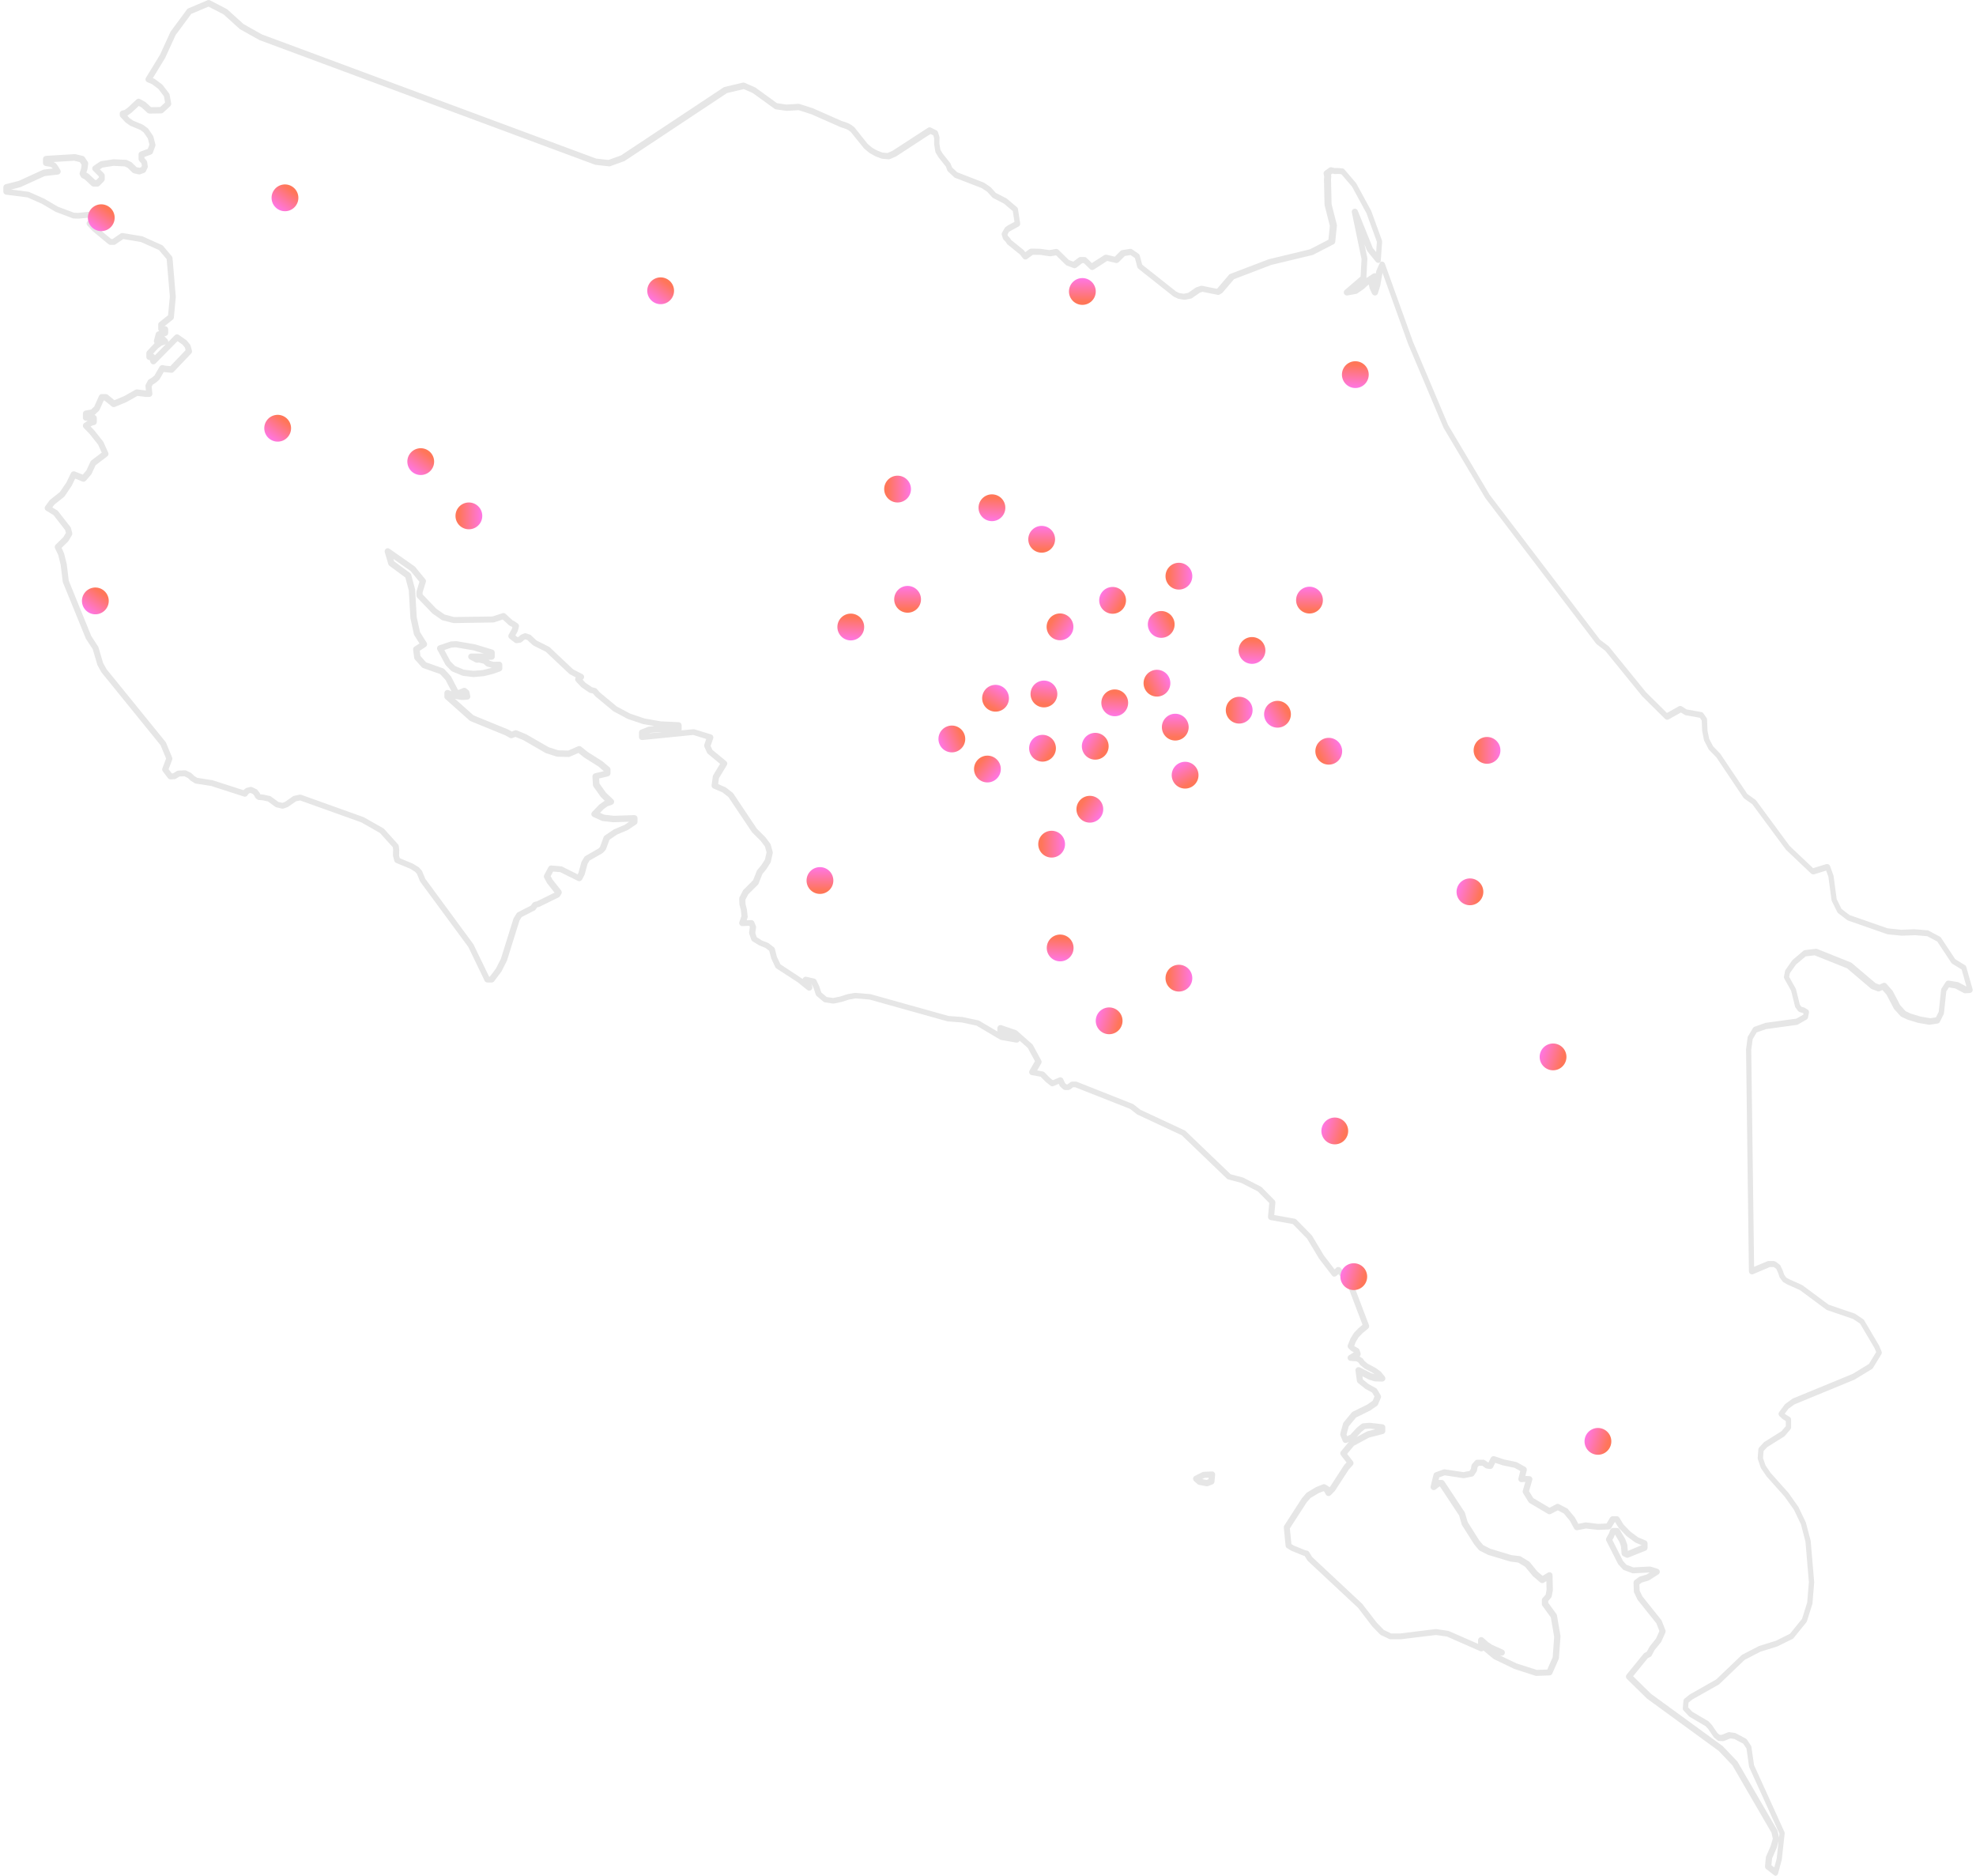 <svg width="295" height="280" viewBox="0 0 295 280" fill="none" xmlns="http://www.w3.org/2000/svg">
<path opacity="0.1" d="M265.144 279.992C265.042 279.992 264.94 279.955 264.857 279.89L263.674 278.966C263.554 278.864 263.48 278.716 263.499 278.559L263.628 277.22C263.628 277.173 263.647 277.127 263.665 277.081L264.321 275.603L264.663 274.439L264.469 273.552L258.629 263.49L256.577 261.328L245.876 253.53L242.873 250.582C242.706 250.416 242.688 250.148 242.836 249.963L245.377 246.84C245.414 246.794 245.46 246.757 245.516 246.72L245.858 246.536L246.283 245.759L247.234 244.568L247.734 243.45L247.281 242.295L244.49 238.802C244.49 238.802 244.453 238.747 244.434 238.71L243.963 237.712C243.935 237.656 243.917 237.592 243.917 237.527L243.871 236.234C243.871 236.077 243.935 235.938 244.056 235.846L244.675 235.393C244.675 235.393 244.767 235.337 244.813 235.319L245.83 235.014L246.301 234.709L243.862 234.838C243.797 234.838 243.732 234.838 243.677 234.811L242.438 234.349C242.365 234.321 242.3 234.275 242.254 234.219L241.607 233.499C241.607 233.499 241.561 233.434 241.542 233.397L239.814 229.988C239.74 229.84 239.749 229.674 239.832 229.535L240.221 228.833L240.378 228.38C240.442 228.195 240.618 228.066 240.812 228.066H241.403C241.57 228.066 241.718 228.149 241.801 228.297L242.633 229.72L242.919 230.487C242.919 230.487 242.947 230.57 242.947 230.607L243.021 231.494L245.081 230.635L244.176 230.256C244.176 230.256 244.111 230.219 244.083 230.2L242.827 229.267L241.699 228.094C241.699 228.094 241.653 228.047 241.634 228.02L241.135 227.207H241.062L240.544 228.066C240.461 228.195 240.322 228.278 240.165 228.288L238.585 228.352L236.783 228.149L235.508 228.399C235.314 228.445 235.11 228.343 235.009 228.168L234.371 226.994L233.465 225.904L232.56 225.433L231.543 225.969C231.405 226.043 231.229 226.043 231.09 225.959L228.346 224.333C228.281 224.296 228.226 224.241 228.189 224.176L227.385 222.864C227.32 222.753 227.302 222.615 227.339 222.495L227.718 221.192H227.69L227.172 221.229C227.034 221.247 226.877 221.183 226.784 221.062C226.692 220.952 226.655 220.795 226.692 220.656L226.96 219.566L226.1 219.085L224.345 218.716L223.226 218.346L222.894 219.011C222.801 219.196 222.607 219.298 222.404 219.261L221.942 219.187C221.868 219.178 221.803 219.15 221.748 219.104L221.295 218.78H220.778L220.583 219.002L220.5 219.492C220.491 219.556 220.463 219.621 220.426 219.667L220.066 220.203C220.001 220.305 219.89 220.379 219.77 220.397L218.597 220.628C218.55 220.637 218.495 220.637 218.44 220.628L215.686 220.212L214.863 220.517L214.771 220.905H215.233C215.39 220.905 215.529 220.979 215.621 221.109L218.661 225.71C218.661 225.71 218.708 225.793 218.717 225.839L219.105 227.17L220.842 229.923L221.434 230.625L222.496 231.17L225.657 232.122L226.886 232.27C226.951 232.27 227.006 232.298 227.061 232.335L228.253 233.055C228.253 233.055 228.337 233.12 228.374 233.157L229.51 234.552L230.296 235.217L231.081 234.737C231.22 234.654 231.395 234.644 231.543 234.728C231.691 234.811 231.784 234.959 231.784 235.125L231.83 237.287C231.83 237.287 231.83 237.352 231.83 237.389L231.654 238.276C231.636 238.359 231.599 238.433 231.543 238.497L231.137 238.959V239.236L232.357 240.909C232.393 240.964 232.43 241.029 232.44 241.103L232.966 244.17C232.966 244.17 232.966 244.244 232.966 244.281L232.735 247.469C232.735 247.524 232.717 247.57 232.698 247.626L231.747 249.797C231.673 249.963 231.516 250.065 231.34 250.074L229.39 250.148C229.335 250.148 229.279 250.148 229.233 250.13L226.063 249.104L223.014 247.635C223.014 247.635 222.949 247.598 222.921 247.57L221.508 246.388C221.508 246.388 221.489 246.369 221.48 246.36C221.461 246.379 221.434 246.406 221.406 246.415C221.277 246.499 221.11 246.517 220.972 246.452L216.037 244.281L214.383 244.041L209.134 244.678H207.609C207.535 244.678 207.471 244.678 207.406 244.641L206.158 244.05C206.112 244.022 206.066 243.995 206.029 243.958L204.874 242.766L202.73 239.966L195.245 232.981C195.245 232.981 195.189 232.917 195.161 232.88L194.773 232.242L194.579 232.196L192.75 231.448L192.14 231.069C192.02 230.995 191.946 230.866 191.927 230.727L191.659 228.001C191.65 227.9 191.678 227.789 191.733 227.706L194.367 223.622L195.023 222.864C195.023 222.864 195.097 222.799 195.134 222.772L196.492 221.959L197.49 221.561C197.62 221.515 197.767 221.524 197.897 221.598L198.322 221.848C198.387 221.885 198.433 221.931 198.479 221.996L198.599 221.866L200.678 218.669L201.03 218.291L200.189 217.21C200.059 217.034 200.059 216.794 200.198 216.628L201.381 215.205L201.085 215.343C200.974 215.399 200.835 215.399 200.715 215.353C200.595 215.306 200.503 215.214 200.457 215.094L200.115 214.253C200.078 214.161 200.068 214.059 200.096 213.957L200.512 212.47C200.531 212.405 200.558 212.35 200.604 212.294L201.815 210.825C201.861 210.779 201.907 210.733 201.972 210.705L204.116 209.652L204.929 209.079L205.197 208.432L204.846 207.85L203.83 207.296L202.739 206.418C202.647 206.344 202.591 206.242 202.573 206.122L202.36 204.589C202.333 204.413 202.406 204.247 202.554 204.145C202.693 204.043 202.878 204.034 203.035 204.108L204.707 204.967L205.206 205.115L204.92 204.903L203.728 204.274C203.728 204.274 203.672 204.247 203.654 204.219L203.127 203.785C203.127 203.785 203.072 203.729 203.053 203.702L202.804 203.369L202.517 203.193L201.612 203.129C201.408 203.11 201.242 202.972 201.196 202.778C201.15 202.584 201.233 202.38 201.408 202.279L202.111 201.854L201.723 201.623C201.723 201.623 201.658 201.577 201.63 201.549L201.325 201.253C201.196 201.124 201.15 200.921 201.224 200.754L201.612 199.793L202.092 199.008C202.092 199.008 202.129 198.953 202.148 198.934L202.758 198.297L203.414 197.742L201.233 191.995L200.863 191.339L199.8 190.166L199.551 190.415C199.459 190.508 199.338 190.554 199.191 190.554C199.061 190.554 198.932 190.48 198.858 190.378L196.908 187.838L195.134 184.881L192.999 182.7L189.682 182.109C189.451 182.063 189.284 181.85 189.303 181.61L189.488 179.559L187.778 177.831L185.274 176.547L183.379 176.048C183.305 176.03 183.231 175.993 183.176 175.937L176.421 169.451L169.813 166.365C169.813 166.365 169.749 166.328 169.721 166.31L168.705 165.515L160.508 162.281H160.212L159.778 162.605C159.695 162.66 159.593 162.669 159.501 162.697H159.011C158.9 162.697 158.789 162.651 158.697 162.568L158.29 162.189C158.29 162.189 158.216 162.097 158.188 162.05L158.059 161.773L157.283 162.106C157.126 162.17 156.941 162.152 156.811 162.041L156.1 161.468L155.361 160.711L154.021 160.47C153.873 160.443 153.743 160.35 153.688 160.212C153.623 160.073 153.632 159.916 153.706 159.787L154.51 158.392L153.429 156.405L152.219 155.333C152.219 155.333 152.219 155.333 152.219 155.343C152.135 155.537 151.932 155.657 151.71 155.62L149.456 155.222C149.4 155.213 149.345 155.195 149.298 155.167L145.787 153.088L143.597 152.617L141.462 152.451L129.791 149.189L127.721 149.023L126.741 149.198L125.688 149.54L124.486 149.79C124.431 149.799 124.376 149.799 124.329 149.79L123.165 149.614C123.082 149.605 122.999 149.568 122.934 149.512L121.917 148.653C121.853 148.598 121.807 148.524 121.779 148.441L121.437 147.406L121.113 146.824L121.252 147.286C121.307 147.48 121.234 147.683 121.067 147.794C120.901 147.905 120.679 147.896 120.522 147.766L119.09 146.611L115.92 144.551C115.846 144.505 115.791 144.44 115.754 144.366L115.135 143.054L114.839 141.918L114.257 141.474L113.351 141.114L112.344 140.495C112.251 140.439 112.187 140.347 112.15 140.245L111.854 139.358C111.835 139.294 111.826 139.22 111.835 139.155L111.946 138.36L111.872 138.185L110.837 138.231C110.69 138.25 110.542 138.166 110.449 138.046C110.357 137.926 110.329 137.769 110.385 137.621L110.69 136.716L110.606 135.857L110.394 135.025C110.394 135.025 110.385 134.96 110.385 134.933L110.357 134.138C110.357 134.064 110.375 133.981 110.412 133.907L110.921 132.918C110.921 132.918 110.967 132.835 111.004 132.808L112.427 131.385L112.981 129.99C112.981 129.99 113.018 129.906 113.055 129.869L113.665 129.13L114.201 128.29L114.441 127.218L114.201 126.358L113.573 125.518L112.261 124.206L108.74 118.958L107.862 118.274L106.513 117.692C106.319 117.609 106.208 117.405 106.235 117.202L106.42 115.872C106.42 115.807 106.448 115.752 106.485 115.696L107.501 114.015L105.681 112.509C105.626 112.462 105.589 112.407 105.552 112.342L105.163 111.483C105.117 111.372 105.108 111.252 105.145 111.141L105.431 110.3L103.491 109.7L95.904 110.457C95.775 110.467 95.645 110.43 95.544 110.337C95.442 110.245 95.396 110.125 95.396 109.995V109.339C95.396 109.145 95.516 108.979 95.692 108.905L96.754 108.489C96.754 108.489 96.828 108.462 96.874 108.462L97.678 108.369L95.987 108.074L93.686 107.298L91.552 106.152L88.862 103.916L88.511 103.509L88.095 103.417C88.04 103.408 87.984 103.38 87.938 103.352L86.839 102.604C86.839 102.604 86.783 102.558 86.765 102.539L85.988 101.708C85.831 101.541 85.822 101.283 85.961 101.107L85.083 100.645C85.083 100.645 85.009 100.599 84.981 100.571L81.479 97.273L79.649 96.358C79.649 96.358 79.575 96.312 79.538 96.284L78.716 95.526L78.439 95.434L78.235 95.526L77.912 95.813C77.847 95.868 77.764 95.905 77.671 95.924L77.182 95.998C77.052 96.016 76.923 95.979 76.831 95.905L76.064 95.305C75.888 95.166 75.833 94.917 75.944 94.723L76.433 93.836L76.498 93.605L76.378 93.522L76.101 93.401C76.101 93.401 76.017 93.355 75.99 93.328L75.056 92.468L73.753 92.893C73.753 92.893 73.661 92.912 73.615 92.912L67.747 93.004C67.747 93.004 67.663 93.004 67.627 92.986L66.074 92.588C66.019 92.579 65.972 92.551 65.926 92.524L64.54 91.554L62.304 89.216C62.221 89.133 62.174 89.013 62.174 88.902V88.357C62.174 88.357 62.174 88.264 62.193 88.218L62.618 86.841L61.306 85.234L58.727 83.423L58.838 83.783L61.213 85.529C61.297 85.594 61.361 85.677 61.389 85.779L61.962 87.932C61.962 87.932 61.971 87.996 61.98 88.024L62.211 92.108L62.71 94.353L63.69 95.915C63.828 96.127 63.764 96.413 63.551 96.552L62.664 97.125L62.766 97.91L63.616 98.862L66.148 99.758C66.222 99.786 66.287 99.823 66.333 99.878L67.275 100.904C67.275 100.904 67.331 100.969 67.349 101.006L68.366 102.955H68.532L69.142 102.696C69.299 102.632 69.475 102.659 69.604 102.761L69.909 103.001C69.992 103.066 70.057 103.158 70.075 103.269L70.205 103.87C70.233 103.999 70.205 104.138 70.122 104.239C70.038 104.35 69.918 104.415 69.789 104.424L69.031 104.48C69.031 104.48 68.966 104.48 68.939 104.48L67.931 104.313L70.704 106.78L75.888 108.896L76.415 109.192L76.831 109.025C76.942 108.979 77.062 108.979 77.172 109.025L78.559 109.598L81.913 111.529L83.346 111.991L84.833 112.028L86.293 111.391C86.451 111.326 86.635 111.344 86.765 111.455L87.79 112.278L89.934 113.627L90.988 114.523C91.09 114.615 91.145 114.735 91.145 114.874V115.419C91.145 115.632 90.997 115.816 90.794 115.872L89.445 116.195L89.491 116.943L90.461 118.311L91.542 119.337C91.662 119.447 91.709 119.614 91.672 119.771C91.635 119.928 91.524 120.057 91.367 120.113L90.72 120.334L90.11 120.769L89.583 121.323L90.202 121.6L91.644 121.766L94.703 121.665C94.832 121.665 94.952 121.711 95.035 121.794C95.128 121.877 95.174 121.997 95.174 122.127V122.672C95.174 122.829 95.1 122.968 94.971 123.051L93.751 123.873L92.124 124.566L90.988 125.342L90.47 126.747C90.452 126.802 90.415 126.857 90.378 126.894L90.055 127.255C90.055 127.255 89.981 127.319 89.944 127.347L88.003 128.456L87.716 128.945L87.291 130.507C87.291 130.507 87.273 130.572 87.254 130.599L86.894 131.283C86.774 131.505 86.506 131.597 86.275 131.486L83.632 130.174L82.579 130.091L82.209 130.775L82.477 131.274L83.771 132.909C83.891 133.066 83.9 133.27 83.798 133.436L83.586 133.778C83.54 133.852 83.475 133.907 83.401 133.944L80.592 135.321C80.592 135.321 80.536 135.348 80.499 135.358L80.194 135.432L79.972 135.746C79.926 135.81 79.871 135.857 79.806 135.894L77.875 136.882L77.551 137.418L75.675 143.414L74.853 145.022L73.772 146.463C73.689 146.574 73.55 146.648 73.402 146.648H72.765C72.589 146.648 72.423 146.547 72.349 146.39L69.928 141.363L62.747 131.616C62.747 131.616 62.71 131.551 62.692 131.514L62.248 130.442L61.99 130.137L61.241 129.666L59.134 128.798C59.005 128.742 58.903 128.622 58.866 128.484L58.681 127.791C58.681 127.791 58.663 127.698 58.663 127.652L58.691 126.848L58.644 126.46L56.731 124.335L53.922 122.737L44.801 119.475L44.191 119.604L43.027 120.418C43.027 120.418 42.962 120.454 42.925 120.473L42.362 120.676C42.279 120.704 42.186 120.713 42.094 120.695L41.262 120.501C41.207 120.482 41.142 120.464 41.096 120.427L40.005 119.623L39.155 119.447L38.656 119.41C38.573 119.41 38.49 119.373 38.425 119.327L38.231 119.189C38.166 119.142 38.111 119.069 38.074 118.995L37.981 118.791L37.769 118.523L37.408 118.357L37.168 118.422L36.993 118.616C36.91 118.847 36.651 118.967 36.42 118.893L31.522 117.313L29.249 116.962C29.184 116.953 29.129 116.934 29.073 116.897L28.519 116.555C28.519 116.555 28.463 116.518 28.445 116.5L28.057 116.13L27.539 115.872L26.8 115.899L26.264 116.232C26.199 116.269 26.125 116.297 26.051 116.297L25.478 116.334C25.321 116.334 25.174 116.278 25.081 116.149L24.305 115.133C24.212 115.003 24.185 114.837 24.24 114.689L24.795 113.22L23.972 111.234L15.138 100.34L14.565 99.305C14.565 99.305 14.537 99.25 14.528 99.213L13.844 96.903L12.809 95.305L9.39 86.925C9.39 86.925 9.362 86.851 9.362 86.805L9.057 84.31L8.697 82.85L8.216 81.834C8.133 81.658 8.17 81.446 8.309 81.307L9.464 80.171L9.833 79.542L9.723 79.108L7.985 76.881L6.895 76.216C6.784 76.151 6.71 76.041 6.682 75.911C6.654 75.782 6.682 75.653 6.765 75.551L7.403 74.682C7.403 74.682 7.458 74.618 7.486 74.599L8.937 73.444L9.917 72.012L10.591 70.608C10.693 70.386 10.952 70.294 11.183 70.377L12.356 70.848L12.901 70.21L13.502 68.908C13.53 68.843 13.585 68.778 13.641 68.732L15.184 67.559L14.648 66.367L13.373 64.759L12.504 63.863C12.412 63.761 12.365 63.632 12.375 63.493C12.384 63.355 12.458 63.235 12.569 63.161L13.095 62.8H12.837C12.578 62.8 12.375 62.597 12.375 62.339V61.738C12.375 61.516 12.532 61.322 12.754 61.285L13.604 61.128L14.075 60.675L14.777 59.096C14.851 58.929 15.018 58.818 15.202 58.818H15.794C15.905 58.818 16.006 58.855 16.09 58.92L17.078 59.733L18.52 59.133L20.202 58.181C20.285 58.135 20.387 58.116 20.479 58.125L21.782 58.282L21.717 57.636C21.717 57.543 21.717 57.451 21.773 57.377L22.069 56.813C22.105 56.739 22.161 56.675 22.235 56.638L22.725 56.333L23.067 56.037L23.824 54.725C23.926 54.55 24.139 54.457 24.332 54.504L24.647 54.577L25.432 54.651L27.706 52.268L27.604 51.88L27.253 51.445L26.504 50.919L23.224 54.245C23.113 54.365 22.937 54.411 22.78 54.365C22.623 54.328 22.494 54.208 22.447 54.051L22.364 53.764C22.364 53.764 22.364 53.737 22.364 53.727H22.346C22.216 53.746 22.087 53.7 21.994 53.607C21.902 53.524 21.847 53.395 21.847 53.265V52.72C21.847 52.609 21.893 52.489 21.967 52.406L23.085 51.214C22.983 51.094 22.946 50.937 22.993 50.78L23.242 49.847C23.27 49.671 23.399 49.523 23.575 49.477L23.76 49.431C23.676 49.348 23.621 49.228 23.621 49.108V48.452C23.621 48.313 23.686 48.175 23.797 48.091L25.09 47.056L25.358 44.257L24.878 38.676L23.741 37.327L21.024 36.117L18.4 35.683L17.254 36.468C17.18 36.524 17.088 36.551 16.995 36.551H16.478C16.367 36.551 16.265 36.514 16.182 36.44L13.789 34.454L13.049 33.659C12.911 33.502 12.883 33.271 13.003 33.096C13.114 32.92 13.336 32.846 13.539 32.911L13.779 32.994L13.973 32.911L14.001 32.837L13.779 32.569L13.373 32.477L11.774 32.634L11.016 32.615C10.961 32.615 10.915 32.606 10.868 32.588L8.318 31.627L6.239 30.407L4.104 29.465L0.907 29.058C0.676 29.03 0.5 28.836 0.5 28.596V27.94C0.5 27.728 0.648 27.543 0.851 27.497L2.81 26.998L6.396 25.353C6.396 25.353 6.488 25.316 6.534 25.316L7.874 25.159L7.763 25.02L7.514 24.9L6.802 24.78C6.581 24.743 6.414 24.549 6.414 24.328V23.727C6.414 23.487 6.608 23.284 6.849 23.265L11.136 23.006C11.136 23.006 11.229 23.006 11.275 23.016L12.365 23.274C12.476 23.302 12.578 23.367 12.643 23.468L13.095 24.143C13.16 24.235 13.188 24.355 13.169 24.466L13.059 25.252L12.892 25.769L13.114 25.87C13.114 25.87 13.197 25.917 13.234 25.954L14.214 26.868H14.38L14.759 26.49V26.323L13.909 25.473C13.807 25.372 13.761 25.242 13.779 25.104C13.789 24.965 13.863 24.845 13.983 24.762L14.925 24.124C14.981 24.087 15.045 24.06 15.11 24.05L16.958 23.773L18.797 23.856C18.862 23.856 18.917 23.875 18.973 23.903L19.564 24.18C19.61 24.198 19.657 24.235 19.694 24.272L20.377 24.947L20.821 25.039L21.08 24.947L21.181 24.743L21.126 24.411L20.793 24.023C20.719 23.939 20.682 23.829 20.682 23.718V23.062C20.682 22.868 20.802 22.692 20.978 22.628L22.069 22.221L22.309 21.584L22.069 20.66L21.449 19.763L20.932 19.384L19.527 18.802C19.527 18.802 19.462 18.775 19.435 18.756L18.806 18.322C18.806 18.322 18.76 18.285 18.733 18.257L18.002 17.481C17.919 17.398 17.873 17.287 17.873 17.167V16.954C17.873 16.733 18.03 16.548 18.243 16.502L18.585 16.428L19.093 16.058L20.377 14.857C20.525 14.719 20.738 14.691 20.913 14.793L21.68 15.217C21.68 15.217 21.745 15.255 21.773 15.282L22.54 15.994L23.917 15.975L24.647 15.301L24.48 14.377L23.649 13.277L22.688 12.556L22.004 12.27C21.884 12.215 21.782 12.113 21.745 11.984C21.708 11.854 21.717 11.716 21.791 11.605L23.88 8.186L25.441 4.777C25.441 4.777 25.469 4.722 25.488 4.694L27.927 1.395C27.974 1.331 28.047 1.275 28.121 1.248L30.977 0.037C31.106 -0.018 31.245 -0.009 31.365 0.056L33.842 1.34C33.842 1.34 33.906 1.377 33.943 1.405L36.346 3.585L39.1 5.137L89.001 23.672L90.831 23.875L92.707 23.2L108.019 13.046C108.019 13.046 108.111 12.991 108.167 12.982L110.884 12.335C110.985 12.307 111.087 12.316 111.179 12.363L112.713 13.037C112.713 13.037 112.769 13.065 112.797 13.083L116.003 15.402L117.399 15.606L119.173 15.495C119.238 15.495 119.284 15.495 119.339 15.513L121.335 16.151L125.706 18.082L126.113 18.193L126.603 18.387L127.074 18.636L127.49 18.941C127.49 18.941 127.554 18.996 127.573 19.024L129.541 21.491L130.216 22.055L130.918 22.452L131.722 22.766L132.489 22.84L133.201 22.535L138.542 19.07C138.681 18.987 138.847 18.978 138.986 19.052L139.808 19.468C139.919 19.523 140.002 19.625 140.039 19.745L140.242 20.41C140.261 20.456 140.261 20.502 140.261 20.558L140.242 21.445L140.399 22.369L140.741 22.932L141.859 24.337C141.859 24.337 141.915 24.411 141.924 24.457L142.127 24.984L142.904 25.713L146.84 27.238C146.84 27.238 146.905 27.266 146.933 27.284L147.857 27.913C147.857 27.913 147.912 27.959 147.94 27.986L148.661 28.79L150.241 29.603C150.241 29.603 150.306 29.64 150.324 29.659L151.821 30.924C151.904 30.998 151.96 31.1 151.978 31.211L152.302 33.327C152.329 33.521 152.237 33.715 152.062 33.807L150.638 34.593L150.407 35.008L150.472 35.212L150.759 35.517L150.962 35.821L152.81 37.318C152.81 37.318 152.865 37.364 152.884 37.401L153.069 37.642L153.669 37.198C153.753 37.143 153.864 37.115 153.947 37.106L155.296 37.133L156.654 37.327L157.625 37.161C157.772 37.143 157.92 37.18 158.022 37.291L159.565 38.806L160.231 39.055L161.025 38.455C161.108 38.39 161.201 38.362 161.303 38.362H161.894C162.014 38.362 162.134 38.408 162.217 38.492L163.003 39.268L164.842 38.085C164.953 38.02 165.073 37.993 165.202 38.02L166.431 38.316L167.272 37.466C167.337 37.401 167.429 37.355 167.522 37.337L168.686 37.143C168.806 37.124 168.926 37.143 169.019 37.217L169.971 37.873C170.063 37.937 170.128 38.03 170.155 38.141L170.516 39.499L175.58 43.509L176.06 43.74L176.716 43.841L177.391 43.712L178.518 42.926C178.518 42.926 178.592 42.88 178.639 42.871L179.221 42.677C179.295 42.649 179.378 42.649 179.461 42.659L181.651 43.102L181.753 43.037L183.481 41.014C183.527 40.959 183.592 40.912 183.666 40.885L189.414 38.695L195.55 37.217L198.322 35.784L198.534 33.715L197.758 30.657C197.758 30.657 197.749 30.592 197.74 30.555L197.657 26.767L197.694 26.36L197.61 25.981C197.573 25.797 197.638 25.612 197.795 25.501L198.424 25.048C198.525 24.974 198.664 24.947 198.784 24.974L199.237 25.076H199.727L200.401 25.131C200.521 25.141 200.632 25.196 200.706 25.288L202.443 27.321C202.443 27.321 202.48 27.377 202.499 27.404L204.717 31.488L206.315 35.895C206.334 35.96 206.343 36.025 206.343 36.089L206.14 38.88C206.14 38.981 206.094 39.074 206.029 39.148C206.112 39.074 206.223 39.028 206.334 39.046C206.519 39.046 206.685 39.175 206.75 39.351L210.945 51.011L216.203 63.456L222.385 73.842L238.853 95.471L240.137 96.451C240.137 96.451 240.193 96.497 240.211 96.524L245.728 103.315L248.861 106.42L250.617 105.431C250.765 105.348 250.949 105.357 251.088 105.44L251.8 105.893L253.999 106.281C254.119 106.3 254.23 106.374 254.295 106.475L254.766 107.15C254.821 107.224 254.849 107.307 254.849 107.399L254.914 109.044L255.163 110.273L255.736 111.372L256.817 112.499L260.856 118.505L262.076 119.383C262.076 119.383 262.149 119.447 262.177 119.484L267.167 126.257L270.679 129.583L272.638 128.982C272.869 128.909 273.128 129.038 273.211 129.269L273.71 130.646C273.71 130.646 273.728 130.71 273.738 130.738L274.2 134.203L274.921 135.663L276.113 136.577L281.805 138.564L283.82 138.776L285.788 138.702L287.756 138.859C287.821 138.859 287.876 138.878 287.932 138.915L289.614 139.811C289.678 139.848 289.743 139.903 289.78 139.968L291.896 143.165L293.356 144.061C293.449 144.126 293.523 144.218 293.55 144.329L294.484 147.628C294.521 147.766 294.493 147.905 294.419 148.025C294.336 148.136 294.206 148.21 294.068 148.219L293.393 148.256C293.31 148.256 293.227 148.247 293.153 148.2L291.896 147.535L290.954 147.378L290.566 147.979L290.214 151.24C290.214 151.296 290.196 151.351 290.168 151.397L289.604 152.524C289.54 152.663 289.41 152.755 289.263 152.774L288.107 152.949C288.061 152.949 288.006 152.949 287.96 152.949L286.352 152.672L284.781 152.192L283.866 151.767C283.81 151.739 283.764 151.702 283.718 151.656L282.794 150.63C282.794 150.63 282.748 150.575 282.729 150.538L281.648 148.468L281.029 147.766L280.641 147.942C280.53 147.997 280.4 147.997 280.28 147.951L279.449 147.637C279.402 147.618 279.356 147.591 279.31 147.554L275.752 144.532L270.91 142.592L269.57 142.749L268.11 143.987L267.214 145.253L267.103 145.807L268.073 147.526C268.073 147.526 268.11 147.6 268.119 147.637L268.701 149.956L268.923 150.261L269.339 150.39C269.339 150.39 269.413 150.418 269.45 150.436L269.847 150.677C270.014 150.778 270.097 150.972 270.06 151.157L269.921 151.868C269.893 151.998 269.81 152.118 269.699 152.183L268.406 152.922C268.35 152.949 268.295 152.968 268.239 152.977L263.665 153.605L262.251 154.104L261.66 155.102L261.447 156.691L261.872 189.085L263.831 188.263C263.887 188.235 263.951 188.226 264.007 188.226H264.802C264.876 188.244 264.996 188.253 265.079 188.309L265.68 188.761C265.744 188.808 265.79 188.863 265.818 188.937L266.132 189.602L266.373 190.277L266.668 190.683L267.093 190.933L268.997 191.783C268.997 191.783 269.052 191.81 269.08 191.829L272.998 194.739L276.87 196.061C276.87 196.061 276.944 196.088 276.981 196.116L278.155 196.901C278.21 196.938 278.266 196.994 278.293 197.049L280.53 200.837L280.899 201.715C280.955 201.854 280.946 202.011 280.872 202.131L279.615 204.191C279.578 204.256 279.523 204.311 279.458 204.348L276.861 205.928L267.907 209.615L267.001 210.271L266.447 211.01L266.53 211.093L267.177 211.49C267.315 211.574 267.398 211.731 267.398 211.888V213.08C267.38 213.191 267.343 213.292 267.269 213.375L266.465 214.318C266.465 214.318 266.4 214.382 266.363 214.41L263.841 215.99L263.286 216.581L263.203 217.635L263.582 218.725L264.321 219.824L267.001 222.827L268.48 224.915L269.598 227.244L270.319 229.988L270.845 236.169L270.587 239.32C270.587 239.32 270.586 239.384 270.568 239.421L269.755 241.999C269.736 242.054 269.709 242.11 269.672 242.147L267.759 244.512C267.722 244.568 267.666 244.605 267.602 244.632L265.338 245.75L262.815 246.536L260.458 247.755L256.67 251.386C256.67 251.386 256.614 251.432 256.577 251.451L252.631 253.678L252.086 254.13L252.021 254.833L252.631 255.489L254.997 256.884C254.997 256.884 255.071 256.93 255.099 256.967L255.561 257.457L256.402 258.685L256.716 258.935L257.012 258.953L257.963 258.575C258.037 258.547 258.12 258.538 258.194 258.547L258.98 258.658C259.035 258.658 259.081 258.685 259.128 258.704L260.643 259.508C260.708 259.545 260.773 259.6 260.81 259.665L261.401 260.561C261.438 260.616 261.466 260.681 261.475 260.755L261.863 263.462L266.4 273.441C266.437 273.515 266.447 273.598 266.437 273.681L266.003 277.589L265.449 279.659C265.412 279.807 265.291 279.927 265.144 279.973C265.097 279.991 265.051 280.001 264.996 280.001L265.144 279.992ZM264.45 278.393L264.885 278.735L265.245 277.414L265.532 274.799L265.208 275.917L264.561 277.377L264.46 278.384L264.45 278.393ZM243.825 250.213L246.477 252.818L257.196 260.635L259.349 262.899C259.349 262.899 259.396 262.954 259.414 262.982L265.319 273.154C265.319 273.154 265.356 273.237 265.375 273.284L265.596 274.282L265.661 273.709L261.151 263.786C261.151 263.786 261.124 263.702 261.115 263.656L260.736 260.986L260.264 260.275L258.924 259.563L258.333 259.48L257.4 259.85C257.335 259.877 257.261 259.887 257.206 259.887L256.66 259.859C256.568 259.859 256.476 259.822 256.402 259.757L255.921 259.369C255.921 259.369 255.856 259.304 255.829 259.267L254.988 258.029L254.618 257.641L252.243 256.246C252.243 256.246 252.169 256.2 252.141 256.163L251.347 255.313C251.254 255.221 251.217 255.091 251.227 254.953L251.328 253.853C251.338 253.733 251.402 253.613 251.495 253.539L252.262 252.92L256.217 250.675L260.015 247.044C260.015 247.044 260.079 246.988 260.126 246.97L262.612 245.686L265.134 244.9L267.232 243.856L269.034 241.629L269.801 239.181L270.051 236.15L269.542 230.117L268.868 227.53L267.823 225.35L266.419 223.372L263.73 220.36L262.916 219.159C262.916 219.159 262.88 219.094 262.861 219.058L262.436 217.819C262.417 217.764 262.408 217.699 262.408 217.635L262.51 216.323C262.51 216.221 262.556 216.119 262.63 216.045L263.332 215.288C263.332 215.288 263.388 215.232 263.425 215.214L265.948 213.634L266.604 212.876V212.11L266.151 211.823C266.123 211.805 266.095 211.786 266.077 211.768L265.661 211.37C265.495 211.213 265.476 210.945 265.615 210.761L266.456 209.633C266.456 209.633 266.52 209.559 266.557 209.532L267.565 208.802C267.565 208.802 267.629 208.765 267.657 208.746L276.593 205.069L279.024 203.582L280.095 201.817L279.846 201.207L277.693 197.567L276.658 196.874L272.777 195.543C272.777 195.543 272.693 195.506 272.647 195.479L268.711 192.559L266.807 191.709L266.252 191.385C266.197 191.349 266.151 191.312 266.114 191.256L265.726 190.72C265.726 190.72 265.68 190.646 265.67 190.609L265.43 189.916L265.19 189.399L264.802 189.113H264.247L261.743 190.175C261.604 190.24 261.438 190.221 261.309 190.138C261.179 190.055 261.105 189.907 261.096 189.759L260.671 156.618L260.902 154.862C260.902 154.797 260.93 154.742 260.967 154.687L261.697 153.458C261.752 153.365 261.835 153.291 261.937 153.254L263.554 152.682C263.554 152.682 263.619 152.663 263.647 152.663L268.175 152.044L269.21 151.453L269.247 151.259L269.173 151.212L268.664 151.055C268.572 151.028 268.489 150.963 268.424 150.889L268.054 150.381C268.017 150.335 267.99 150.279 267.981 150.224L267.398 147.877L266.382 146.066C266.326 145.974 266.308 145.854 266.336 145.752L266.493 144.939C266.502 144.874 266.53 144.819 266.567 144.763L267.546 143.368C267.546 143.368 267.592 143.304 267.62 143.285L269.228 141.918C269.302 141.862 269.385 141.825 269.478 141.807L271.076 141.622C271.15 141.613 271.233 141.622 271.298 141.65L276.316 143.655C276.362 143.673 276.408 143.701 276.445 143.729L280.003 146.75L280.576 146.972L281.094 146.731C281.278 146.648 281.5 146.694 281.629 146.842L282.517 147.849C282.517 147.849 282.563 147.905 282.581 147.942L283.663 150.011L284.485 150.926L285.252 151.286L286.703 151.73L288.181 151.979L289.022 151.85L289.438 151.018L289.789 147.729C289.789 147.655 289.826 147.591 289.863 147.526L290.482 146.574C290.584 146.417 290.76 146.343 290.944 146.371L292.266 146.584C292.312 146.584 292.368 146.611 292.404 146.63L293.578 147.258L292.857 144.708L291.471 143.858C291.416 143.821 291.36 143.775 291.323 143.719L289.216 140.532L287.719 139.737L285.908 139.589L283.931 139.663L281.796 139.451C281.796 139.451 281.722 139.441 281.694 139.423L275.882 137.39C275.835 137.372 275.789 137.353 275.752 137.316L274.412 136.291C274.357 136.245 274.311 136.189 274.283 136.125L273.479 134.498C273.479 134.498 273.442 134.406 273.433 134.36L272.961 130.867L272.629 129.943L270.836 130.498C270.679 130.544 270.503 130.498 270.383 130.387L266.622 126.82L261.613 120.048L260.384 119.17C260.384 119.17 260.301 119.096 260.274 119.05L256.235 113.035L255.154 111.926C255.154 111.926 255.099 111.862 255.08 111.825L254.442 110.605C254.442 110.605 254.406 110.522 254.396 110.485L254.119 109.118L254.054 107.538L253.768 107.131L251.67 106.762C251.615 106.752 251.55 106.725 251.504 106.697L250.949 106.346L249.129 107.371C248.944 107.473 248.722 107.445 248.574 107.298L245.165 103.916L239.648 97.134L238.363 96.146C238.363 96.146 238.298 96.09 238.28 96.062L221.748 74.341L215.51 63.854L210.215 51.325L206.399 40.727L206.047 42.686L205.705 43.786C205.65 43.971 205.484 44.091 205.299 44.109C205.105 44.109 204.929 44.017 204.846 43.841L204.504 43.12C204.504 43.12 204.476 43.065 204.476 43.028L204.338 42.446L203.599 43.13L202.656 43.786C202.601 43.823 202.545 43.85 202.48 43.86L201.159 44.1C200.956 44.137 200.752 44.035 200.66 43.841C200.567 43.656 200.614 43.425 200.771 43.296L203.127 41.273L203.266 38.686L201.815 31.701C201.769 31.47 201.907 31.229 202.129 31.165C202.36 31.091 202.601 31.211 202.693 31.433L204.948 37.013L205.447 37.623L205.558 36.099L204.014 31.849L201.852 27.866L200.263 26.009L199.828 25.963L199.338 25.981C199.338 25.981 199.265 25.981 199.228 25.972L198.913 25.907L198.701 26.055L198.738 26.203C198.747 26.249 198.756 26.305 198.747 26.351L198.71 26.776L198.793 30.462L199.579 33.548C199.588 33.604 199.597 33.659 199.588 33.706L199.338 36.099C199.32 36.256 199.228 36.385 199.089 36.459L196.049 38.03C196.049 38.03 195.984 38.057 195.947 38.067L189.811 39.536L184.229 41.67L182.529 43.666C182.529 43.666 182.455 43.74 182.418 43.758L182.095 43.952C181.993 44.008 181.873 44.035 181.762 44.008L179.517 43.555L179.119 43.693L177.964 44.497C177.909 44.534 177.853 44.562 177.788 44.571L176.938 44.737C176.883 44.747 176.827 44.747 176.781 44.737L175.977 44.608C175.977 44.608 175.894 44.59 175.848 44.571L175.266 44.294C175.266 44.294 175.201 44.257 175.173 44.239L169.943 40.099C169.869 40.035 169.804 39.951 169.786 39.859L169.435 38.519L168.778 38.067L167.938 38.205L167.013 39.129C166.903 39.24 166.736 39.295 166.579 39.249L165.295 38.944L163.308 40.229C163.123 40.349 162.892 40.321 162.735 40.173L161.82 39.277H161.571L160.702 39.942C160.572 40.035 160.406 40.062 160.258 40.007L159.26 39.628C159.205 39.61 159.149 39.573 159.103 39.526L157.662 38.113L156.848 38.251C156.802 38.251 156.747 38.251 156.701 38.251L155.333 38.048L154.196 38.03L153.355 38.649C153.152 38.797 152.865 38.76 152.718 38.556L152.293 38.002L150.426 36.496C150.426 36.496 150.352 36.431 150.324 36.385L150.13 36.08L149.825 35.766C149.779 35.72 149.742 35.655 149.724 35.59L149.566 35.092C149.529 34.971 149.539 34.833 149.603 34.722L149.992 34.038C150.028 33.974 150.075 33.927 150.13 33.881L150.491 33.632L151.452 33.123L151.202 31.507L149.881 30.389L148.273 29.566C148.227 29.539 148.18 29.502 148.143 29.465L147.404 28.642L146.572 28.079L142.599 26.545C142.543 26.526 142.488 26.49 142.451 26.453L141.536 25.593C141.49 25.547 141.444 25.492 141.425 25.427L141.213 24.873L140.104 23.468L139.688 22.775C139.66 22.729 139.642 22.674 139.632 22.609L139.457 21.519V20.623L139.346 20.216L138.93 20.003L138.413 20.318L133.764 23.357L132.868 23.745C132.794 23.773 132.72 23.782 132.637 23.782L131.685 23.69C131.685 23.69 131.602 23.672 131.565 23.662L130.641 23.302L129.809 22.831L128.996 22.156L127 19.68L126.686 19.449L126.316 19.255L125.494 18.978L121.113 17.047L119.238 16.446L117.454 16.548L115.846 16.326C115.772 16.317 115.698 16.289 115.643 16.243L112.381 13.887L111.032 13.296L108.546 13.887L93.261 24.023C93.261 24.023 93.196 24.06 93.159 24.069L91.126 24.799C91.062 24.826 90.988 24.836 90.914 24.826L88.918 24.605C88.918 24.605 88.844 24.596 88.807 24.577L38.721 5.978L35.856 4.37C35.856 4.37 35.801 4.333 35.773 4.315L33.37 2.144L31.134 0.989L28.556 2.07L26.218 5.23L24.656 8.648L22.817 11.66L23.057 11.762C23.057 11.762 23.122 11.799 23.15 11.817L24.203 12.612C24.203 12.612 24.268 12.667 24.296 12.704L25.238 13.943C25.284 13.998 25.312 14.072 25.321 14.136L25.552 15.421C25.58 15.578 25.525 15.735 25.414 15.846L24.369 16.807C24.286 16.881 24.175 16.927 24.064 16.927L22.327 16.954C22.207 16.936 22.096 16.908 22.004 16.834L21.144 16.04L20.719 15.809L19.638 16.816L19.01 17.278L19.342 17.629L19.888 18.008L21.302 18.599C21.302 18.599 21.366 18.636 21.394 18.655L22.022 19.116C22.022 19.116 22.096 19.181 22.133 19.227L22.835 20.253C22.835 20.253 22.891 20.345 22.9 20.401L23.196 21.547C23.224 21.639 23.214 21.741 23.177 21.824L22.817 22.794C22.771 22.923 22.669 23.016 22.549 23.062L21.56 23.431V23.598L21.865 23.958C21.921 24.023 21.958 24.106 21.967 24.189L22.059 24.79C22.078 24.882 22.059 24.974 22.022 25.058L21.782 25.566C21.727 25.677 21.634 25.76 21.523 25.797L20.96 26.009C20.876 26.037 20.784 26.046 20.701 26.028L19.998 25.87C19.915 25.852 19.832 25.806 19.767 25.75L19.047 25.039L18.612 24.836L16.958 24.753L15.304 25.011L14.907 25.279L15.498 25.87C15.581 25.954 15.637 26.074 15.637 26.194V26.739C15.637 26.859 15.591 26.979 15.507 27.062L14.861 27.718C14.777 27.802 14.657 27.857 14.528 27.857H13.992C13.872 27.857 13.761 27.811 13.678 27.737L12.615 26.748L12.319 26.61C12.236 26.573 12.171 26.508 12.116 26.434L11.95 26.157C11.885 26.046 11.866 25.907 11.903 25.778L12.116 25.122L12.181 24.586L11.922 24.198L11.072 23.995L7.976 24.18L8.216 24.3C8.281 24.328 8.327 24.374 8.373 24.429L8.632 24.762L8.992 25.353C9.076 25.492 9.085 25.658 9.011 25.797C8.946 25.935 8.808 26.037 8.651 26.055L6.664 26.286L3.06 27.931L1.655 28.291L4.233 28.624C4.233 28.624 4.317 28.642 4.363 28.661L6.608 29.659L8.66 30.86L11.062 31.756L11.682 31.774L13.299 31.608C13.345 31.608 13.4 31.608 13.447 31.608L14.084 31.756C14.186 31.774 14.278 31.839 14.343 31.913L14.842 32.523C14.953 32.661 14.971 32.837 14.907 32.994L14.694 33.484C14.648 33.586 14.565 33.669 14.463 33.715L14.325 33.779L14.38 33.835L16.598 35.674H16.81L17.993 34.861C18.095 34.796 18.206 34.768 18.326 34.787L21.2 35.258C21.2 35.258 21.274 35.276 21.311 35.295L24.175 36.579C24.24 36.607 24.296 36.653 24.342 36.699L25.645 38.242C25.709 38.316 25.746 38.408 25.756 38.501L26.245 44.312L25.959 47.389C25.95 47.509 25.885 47.629 25.793 47.703L24.554 48.692H24.647C24.905 48.692 25.109 48.895 25.109 49.154V49.699C25.109 49.902 24.97 50.087 24.767 50.142L24.554 50.207L24.979 50.641C25.081 50.752 25.127 50.9 25.109 51.048L26.098 50.041C26.255 49.884 26.504 49.856 26.689 49.985L27.807 50.771C27.807 50.771 27.872 50.826 27.899 50.854L28.362 51.417C28.399 51.464 28.436 51.528 28.454 51.593L28.648 52.323C28.694 52.48 28.648 52.646 28.537 52.767L25.931 55.501C25.83 55.603 25.691 55.658 25.552 55.64L24.443 55.529L23.824 56.61C23.797 56.656 23.76 56.693 23.723 56.73L23.261 57.118L22.817 57.395L22.641 57.719L22.743 58.735C22.752 58.864 22.715 58.994 22.623 59.096C22.54 59.188 22.41 59.243 22.281 59.243H21.745L20.516 59.096L18.908 60.001L17.162 60.731C17.004 60.796 16.82 60.768 16.69 60.666L15.609 59.788H15.48L14.861 61.174C14.833 61.23 14.805 61.276 14.759 61.322L14.121 61.932C14.121 61.932 14.121 61.932 14.112 61.941C14.306 61.997 14.454 62.172 14.454 62.385V62.985C14.454 63.198 14.306 63.383 14.103 63.438L13.761 63.521L13.521 63.66L14.047 64.205L15.387 65.886C15.387 65.886 15.433 65.951 15.443 65.979L16.154 67.559C16.247 67.753 16.182 67.984 16.016 68.113L14.269 69.444L13.687 70.7C13.687 70.7 13.65 70.774 13.622 70.811L12.818 71.744C12.689 71.892 12.476 71.948 12.301 71.874L11.22 71.439L10.702 72.511L9.658 74.063C9.658 74.063 9.602 74.137 9.565 74.165L8.115 75.32L7.81 75.736L8.54 76.179C8.586 76.207 8.632 76.244 8.66 76.29L10.508 78.655C10.545 78.701 10.573 78.757 10.591 78.822L10.776 79.533C10.804 79.653 10.794 79.783 10.73 79.884L10.231 80.734C10.231 80.734 10.185 80.799 10.157 80.827L9.196 81.778L9.565 82.591L9.963 84.19L10.268 86.675L13.622 94.926L14.648 96.506C14.648 96.506 14.694 96.58 14.703 96.626L15.387 98.945L15.896 99.869L24.721 110.744C24.721 110.744 24.776 110.818 24.785 110.855L25.7 113.072C25.746 113.183 25.746 113.303 25.7 113.414L25.173 114.818L25.645 115.437L25.857 115.419L26.402 115.086C26.467 115.049 26.541 115.022 26.624 115.022L27.595 114.976C27.678 114.976 27.752 114.985 27.816 115.022L28.509 115.364C28.509 115.364 28.593 115.41 28.62 115.447L29.027 115.835L29.461 116.103L31.716 116.454L36.337 117.941L36.642 117.692C36.697 117.646 36.752 117.618 36.826 117.599L37.335 117.47C37.436 117.442 37.547 117.452 37.649 117.498L38.259 117.784C38.323 117.812 38.379 117.858 38.425 117.914L38.739 118.311C38.739 118.311 38.785 118.376 38.804 118.422L38.859 118.56L39.275 118.597L40.282 118.81C40.347 118.819 40.403 118.847 40.458 118.893L41.558 119.697L42.168 119.835L42.537 119.697L43.729 118.865C43.776 118.828 43.84 118.81 43.896 118.791L44.727 118.616C44.811 118.597 44.903 118.607 44.977 118.634L54.292 121.97L57.24 123.642C57.24 123.642 57.323 123.698 57.351 123.734L59.411 126.017C59.476 126.091 59.513 126.174 59.532 126.275L59.605 126.885L59.578 127.689L59.679 128.095L61.638 128.909L62.507 129.444C62.507 129.444 62.581 129.5 62.609 129.537L62.969 129.953C62.969 129.953 63.025 130.036 63.043 130.082L63.487 131.163L70.676 140.938L73.014 145.77H73.134L74.031 144.579L74.779 143.11L76.646 137.141C76.646 137.141 76.674 137.067 76.692 137.039L77.117 136.346C77.163 136.272 77.228 136.217 77.302 136.171L79.252 135.173L79.501 134.813C79.566 134.72 79.658 134.655 79.769 134.628L80.194 134.517L82.791 133.242L81.673 131.819L81.248 131.034C81.174 130.895 81.174 130.738 81.248 130.599L81.876 129.426C81.959 129.26 82.135 129.167 82.32 129.186L83.761 129.306C83.817 129.306 83.882 129.324 83.928 129.352L86.238 130.507L86.358 130.267L86.792 128.696C86.792 128.696 86.82 128.622 86.839 128.585L87.227 127.938C87.264 127.874 87.328 127.818 87.393 127.772L89.371 126.636L89.583 126.395L90.119 124.936C90.156 124.843 90.212 124.769 90.295 124.714L91.635 123.808L93.261 123.115L93.936 122.653L91.552 122.727L89.971 122.552C89.925 122.552 89.879 122.533 89.833 122.515L88.557 121.933C88.419 121.868 88.326 121.748 88.289 121.6C88.262 121.452 88.308 121.304 88.41 121.194L89.454 120.113L90.184 119.586C90.184 119.586 90.258 119.54 90.295 119.531L89.703 118.958L88.604 117.415C88.557 117.341 88.52 117.258 88.52 117.174L88.447 115.909C88.437 115.687 88.585 115.484 88.798 115.428L90.147 115.105L89.334 114.403L87.208 113.063L86.358 112.388L85.055 112.952C84.99 112.98 84.916 112.998 84.861 112.989L83.207 112.943C83.207 112.943 83.115 112.943 83.078 112.924L81.534 112.425C81.534 112.425 81.47 112.398 81.442 112.388L78.097 110.457L76.942 109.986L76.498 110.162C76.369 110.217 76.221 110.199 76.101 110.134L75.435 109.755L70.233 107.63C70.186 107.612 70.14 107.584 70.103 107.547L66.499 104.332C66.397 104.249 66.342 104.119 66.342 103.99V103.445C66.342 103.288 66.425 103.14 66.555 103.057C66.684 102.973 66.85 102.955 66.998 103.02L67.405 103.195L66.527 101.504L65.704 100.608L63.163 99.712C63.089 99.684 63.025 99.638 62.969 99.583L61.943 98.437C61.879 98.372 61.842 98.28 61.833 98.188L61.675 96.968C61.657 96.792 61.731 96.617 61.879 96.524L62.627 96.044L61.842 94.797C61.842 94.797 61.795 94.704 61.786 94.649L61.269 92.256L61.029 88.144L60.511 86.195L58.136 84.448C58.053 84.393 57.998 84.301 57.97 84.208L57.443 82.425C57.388 82.24 57.452 82.037 57.619 81.917C57.776 81.797 57.988 81.797 58.155 81.917L61.879 84.522C61.879 84.522 61.943 84.578 61.971 84.606L63.487 86.453C63.588 86.573 63.616 86.731 63.57 86.878L63.089 88.421V88.717L65.132 90.861L66.379 91.729L67.793 92.099L73.522 92.016L75.019 91.526C75.177 91.47 75.352 91.507 75.472 91.627L76.553 92.616L76.831 92.746L77.283 93.06C77.45 93.171 77.514 93.374 77.468 93.568L77.302 94.168C77.302 94.168 77.283 94.233 77.265 94.261L76.942 94.852L77.246 95.092L77.403 95.065L77.671 94.824C77.671 94.824 77.746 94.769 77.782 94.75L78.217 94.556C78.328 94.51 78.448 94.501 78.559 94.538L79.104 94.723C79.169 94.741 79.224 94.778 79.27 94.824L80.111 95.61L81.941 96.524C81.941 96.524 82.015 96.571 82.052 96.598L85.563 99.906L86.959 100.636C87.088 100.701 87.18 100.83 87.199 100.978C87.218 101.126 87.171 101.273 87.06 101.375L86.977 101.449L87.402 101.911L88.391 102.585L88.872 102.696C88.973 102.715 89.056 102.77 89.121 102.853L89.519 103.325L92.078 105.45L94.065 106.512L96.227 107.242L98.621 107.667L101.319 107.796C101.569 107.806 101.763 108.009 101.763 108.258V108.859C101.763 108.914 101.763 108.961 101.735 109.016L103.5 108.841C103.565 108.841 103.62 108.841 103.685 108.859L106.171 109.626C106.291 109.663 106.393 109.746 106.448 109.857C106.503 109.968 106.513 110.097 106.476 110.217L106.088 111.335L106.356 111.926L108.407 113.617C108.583 113.765 108.629 114.015 108.509 114.209L107.335 116.149L107.215 117.036L108.296 117.498C108.296 117.498 108.37 117.535 108.398 117.563L109.377 118.329C109.377 118.329 109.451 118.394 109.479 118.44L112.981 123.679L114.275 124.973L114.996 125.933C114.996 125.933 115.051 126.035 115.07 126.091L115.356 127.144C115.375 127.218 115.375 127.292 115.356 127.366L115.079 128.631C115.07 128.687 115.042 128.733 115.014 128.779L114.404 129.74L113.813 130.47L113.249 131.893C113.222 131.948 113.194 132.004 113.148 132.05L111.706 133.491L111.281 134.304L111.3 134.933L111.512 135.783L111.623 136.808C111.623 136.873 111.623 136.938 111.595 137.002L111.475 137.363L112.159 137.335C112.353 137.316 112.529 137.446 112.602 137.621L112.843 138.213C112.87 138.287 112.88 138.37 112.87 138.444L112.76 139.257L112.972 139.885L113.758 140.384L114.645 140.726C114.645 140.726 114.719 140.763 114.756 140.79L115.513 141.373C115.597 141.437 115.652 141.53 115.68 141.622L115.985 142.832L116.521 143.941L119.829 146.122C119.838 146.075 119.866 146.029 119.894 145.983C120.005 145.835 120.189 145.752 120.374 145.798L121.566 146.066C121.705 146.094 121.816 146.186 121.88 146.316L122.287 147.156L122.61 148.127L123.424 148.819L124.376 148.958L125.447 148.736L126.51 148.394L127.61 148.2C127.61 148.2 127.684 148.2 127.73 148.2L129.948 148.385L141.619 151.647L143.726 151.804L146.055 152.303C146.101 152.312 146.147 152.33 146.193 152.358L148.901 153.957V153.467C148.901 153.319 148.975 153.18 149.095 153.088C149.215 153.005 149.372 152.977 149.511 153.023L151.683 153.763C151.738 153.781 151.794 153.818 151.84 153.855L154.104 155.86C154.104 155.86 154.178 155.934 154.205 155.989L155.444 158.271C155.518 158.41 155.518 158.586 155.444 158.724L154.843 159.777L155.684 159.925C155.776 159.944 155.869 159.99 155.933 160.055L156.737 160.877L157.181 161.237L158.114 160.831C158.345 160.729 158.613 160.831 158.715 161.062L159.001 161.662L159.214 161.856H159.371L159.805 161.533C159.889 161.477 159.981 161.441 160.083 161.441H160.619C160.674 161.441 160.73 161.45 160.785 161.477L169.12 164.776C169.12 164.776 169.204 164.813 169.231 164.841L170.257 165.644L176.883 168.74C176.883 168.74 176.966 168.786 177.003 168.823L183.721 175.272L185.542 175.752C185.542 175.752 185.606 175.771 185.634 175.789L188.249 177.129C188.249 177.129 188.332 177.184 188.369 177.212L190.273 179.152C190.365 179.245 190.412 179.383 190.402 179.522L190.236 181.361L193.286 181.906C193.378 181.924 193.47 181.971 193.535 182.035L195.808 184.354C195.808 184.354 195.855 184.41 195.873 184.437L197.647 187.394L199.246 189.473L199.468 189.251C199.56 189.159 199.643 189.113 199.81 189.113C199.939 189.113 200.059 189.168 200.142 189.26L201.566 190.831C201.566 190.831 201.612 190.887 201.63 190.914L202.055 191.681L204.375 197.788C204.449 197.973 204.393 198.176 204.236 198.306L203.368 199.036L202.832 199.599L202.416 200.274L202.175 200.884L202.212 200.93L202.767 201.253C202.868 201.309 202.942 201.401 202.97 201.512L203.118 201.974C203.173 202.159 203.118 202.362 202.97 202.473L203.349 202.704C203.404 202.731 203.441 202.778 203.478 202.824L203.746 203.184L204.199 203.554L205.41 204.201L206.121 204.727C206.121 204.727 206.177 204.773 206.204 204.81L206.722 205.457C206.833 205.596 206.851 205.79 206.777 205.956C206.694 206.113 206.519 206.206 206.352 206.215L205.29 206.187C205.29 206.187 205.206 206.187 205.169 206.169L204.356 205.919L203.404 205.429L203.469 205.901L204.347 206.612L205.401 207.185C205.474 207.222 205.53 207.277 205.576 207.351L206.112 208.238C206.186 208.368 206.204 208.515 206.14 208.654L205.724 209.643C205.687 209.726 205.632 209.79 205.558 209.846L204.569 210.53L202.453 211.574L201.362 212.886L201.02 214.124L201.122 214.364L201.612 214.133L202.554 213.117L203.247 212.553C203.321 212.498 203.404 212.461 203.497 212.451L204.439 212.368C204.439 212.368 204.504 212.368 204.532 212.368L206.408 212.59C206.639 212.618 206.814 212.812 206.814 213.052V213.597C206.814 213.81 206.676 213.994 206.463 214.041L204.384 214.576L202.129 215.796L201.113 217.006L201.972 218.106C202.111 218.281 202.101 218.54 201.944 218.706L201.381 219.316L199.32 222.485C199.32 222.485 199.283 222.532 199.265 222.559L198.664 223.169C198.562 223.271 198.414 223.326 198.266 223.298C198.119 223.28 197.998 223.188 197.925 223.058L197.712 222.652L197.592 222.578L196.871 222.855L195.642 223.594L195.078 224.241L192.565 228.131L192.796 230.468L193.147 230.69L194.847 231.383L195.161 231.457C195.282 231.485 195.374 231.558 195.439 231.66L195.892 232.399L203.377 239.394L205.539 242.202L206.602 243.293L207.683 243.81H209.051L214.3 243.163C214.337 243.163 214.383 243.163 214.42 243.163L216.194 243.422C216.194 243.422 216.277 243.44 216.314 243.459L220.667 245.362V244.817C220.667 244.632 220.778 244.466 220.944 244.392C221.11 244.318 221.304 244.346 221.443 244.466L222.164 245.113L222.783 245.519L224.391 246.24C224.603 246.332 224.705 246.563 224.65 246.785C224.585 247.007 224.382 247.155 224.15 247.118L223.929 247.09L226.396 248.282L229.427 249.252L230.998 249.197L231.802 247.358L232.024 244.309L231.525 241.408L230.277 239.698C230.222 239.615 230.185 239.523 230.185 239.43V238.83C230.185 238.719 230.222 238.608 230.305 238.525L230.749 238.026L230.887 237.315L230.859 236.003L230.481 236.234C230.314 236.335 230.092 236.317 229.935 236.187L228.836 235.245L227.69 233.859L226.655 233.231L225.453 233.074L222.145 232.076L220.925 231.457C220.87 231.429 220.824 231.392 220.778 231.346L220.084 230.514L218.273 227.659C218.273 227.659 218.236 227.586 218.218 227.539L217.839 226.209L214.974 221.876H214.9L214.318 222.319C214.161 222.439 213.948 222.448 213.782 222.338C213.616 222.227 213.542 222.033 213.588 221.839L214.013 220.092C214.05 219.945 214.161 219.824 214.3 219.769L215.464 219.344C215.538 219.316 215.612 219.307 215.695 219.316L218.486 219.732L219.391 219.556L219.585 219.261L219.678 218.743C219.696 218.66 219.733 218.577 219.789 218.512L220.205 218.041C220.288 217.94 220.417 217.884 220.547 217.884H221.424C221.498 217.856 221.618 217.912 221.702 217.967L222.201 218.318L222.561 217.598C222.663 217.394 222.903 217.293 223.125 217.367L224.576 217.847L226.35 218.217C226.35 218.217 226.442 218.244 226.479 218.263L227.708 218.956C227.893 219.058 227.976 219.27 227.93 219.473L227.727 220.296L228.346 220.333C228.485 220.342 228.614 220.416 228.688 220.527C228.771 220.637 228.789 220.785 228.753 220.915L228.272 222.569L228.91 223.613L231.331 225.045L232.329 224.518C232.458 224.444 232.624 224.444 232.754 224.518L233.955 225.146C234.011 225.174 234.057 225.211 234.094 225.266L235.11 226.495L235.628 227.447L236.635 227.244C236.681 227.244 236.737 227.234 236.783 227.244L238.585 227.456L239.842 227.401L240.368 226.532C240.452 226.394 240.599 226.31 240.766 226.31H241.357C241.514 226.31 241.671 226.394 241.755 226.532L242.365 227.53L243.399 228.611L244.555 229.461L245.691 229.942C245.858 230.015 245.968 230.182 245.968 230.367V231.023C245.968 231.207 245.858 231.383 245.682 231.448L243.104 232.482C242.984 232.529 242.836 232.529 242.716 232.464L242.337 232.27C242.198 232.196 242.097 232.057 242.087 231.9L241.995 230.792L241.764 230.154L241.098 229.036L240.886 229.563L240.71 229.849L242.291 232.972L242.817 233.563L243.852 233.951L246.283 233.822C246.338 233.822 246.394 233.822 246.449 233.841L247.475 234.164C247.641 234.219 247.77 234.367 247.789 234.543C247.807 234.718 247.734 234.894 247.576 234.996L246.218 235.864C246.218 235.864 246.144 235.901 246.098 235.919L245.1 236.215L244.749 236.474L244.786 237.426L245.202 238.285L248.002 241.787C248.002 241.787 248.057 241.86 248.075 241.907L248.63 243.311C248.676 243.422 248.667 243.551 248.63 243.671L248.029 245.02C248.029 245.02 247.992 245.094 247.965 245.122L247.022 246.286L246.578 247.118C246.532 247.201 246.468 247.265 246.384 247.302L245.996 247.506L243.778 250.231L243.825 250.213ZM203.774 213.301L203.238 213.736L202.536 214.493L204.061 213.671C204.061 213.671 204.125 213.643 204.162 213.634L205.345 213.329L204.523 213.227L203.765 213.292L203.774 213.301ZM97.05 109.404L96.911 109.46L98.824 109.266H98.297L97.05 109.404ZM22.854 52.813C22.956 52.84 23.048 52.905 23.104 52.998L23.131 53.034L24.748 51.39L24.129 51.584L23.575 52L22.854 52.803V52.813ZM203.719 36.533L204.135 38.51C204.135 38.51 204.144 38.584 204.135 38.63L203.987 41.476V41.494L204.975 40.857C205.105 40.774 205.262 40.764 205.401 40.82L205.465 40.45C205.465 40.45 205.484 40.376 205.502 40.349L205.992 39.249C205.992 39.249 206.038 39.166 206.066 39.138C206.02 39.175 205.964 39.203 205.909 39.221C205.733 39.277 205.53 39.221 205.41 39.074L204.135 37.494C204.135 37.494 204.079 37.42 204.07 37.374L203.728 36.533H203.719ZM180.182 221.839C180.182 221.839 180.126 221.839 180.099 221.839L179.008 221.635C178.925 221.617 178.851 221.58 178.786 221.524L178.269 221.062C178.158 220.961 178.103 220.813 178.121 220.656C178.14 220.508 178.232 220.37 178.371 220.305L179.507 219.732C179.563 219.704 179.627 219.686 179.692 219.686L180.94 219.63C181.087 219.63 181.208 219.677 181.291 219.778C181.383 219.88 181.429 220.009 181.411 220.139L181.309 221.173C181.291 221.349 181.18 221.497 181.014 221.561L180.339 221.82C180.284 221.839 180.228 221.848 180.173 221.848L180.182 221.839ZM179.47 220.767L180.136 220.896L180.422 220.785L180.441 220.564L179.831 220.591L179.47 220.767ZM70.667 101.052C70.667 101.052 70.63 101.052 70.611 101.052L69.142 100.876C69.142 100.876 69.059 100.858 69.022 100.848L67.525 100.229C67.469 100.202 67.414 100.174 67.368 100.128L66.573 99.315C66.573 99.315 66.518 99.25 66.499 99.213L65.298 96.986C65.233 96.866 65.224 96.728 65.279 96.598C65.326 96.469 65.436 96.376 65.566 96.33L67.201 95.776C67.201 95.776 67.275 95.757 67.322 95.748L68.052 95.702C68.052 95.702 68.126 95.702 68.163 95.702L70.926 96.173L73.541 96.968C73.735 97.023 73.864 97.208 73.864 97.411V98.012C73.864 98.271 73.661 98.474 73.402 98.474H72.959L73.134 98.631L73.67 98.779L74.52 98.76C74.659 98.76 74.77 98.806 74.853 98.89C74.936 98.973 74.992 99.093 74.992 99.222V99.767C74.992 99.961 74.871 100.137 74.687 100.202L73.633 100.58L72.256 100.922L70.713 101.061C70.713 101.061 70.685 101.061 70.676 101.061L70.667 101.052ZM69.318 99.961L70.676 100.128L72.099 100.008L73.421 99.675L72.774 99.499C72.709 99.481 72.644 99.453 72.589 99.407L72.192 99.065L71.517 98.899L71.212 98.917C71.129 98.917 71.046 98.908 70.963 98.862L70.14 98.418C69.955 98.317 69.863 98.104 69.909 97.901C69.965 97.698 70.149 97.55 70.353 97.55H72.238L70.667 97.07L68.015 96.617L67.396 96.663L66.342 97.023L67.248 98.714L67.931 99.407L69.29 99.971L69.318 99.961Z" fill="black"/>
<circle cx="176" cy="146.001" r="2" fill="url(#paint0_linear_767_6910)"/>
<circle cx="195.496" cy="89.574" r="2" transform="rotate(-89.885 195.496 89.574)" fill="url(#paint1_linear_767_6910)"/>
<circle cx="219.45" cy="133.116" r="2" transform="rotate(-163.199 219.45 133.116)" fill="url(#paint2_linear_767_6910)"/>
<circle cx="15.118" cy="32.497" r="2" transform="rotate(127.354 15.118 32.497)" fill="url(#paint3_linear_767_6910)"/>
<circle cx="127.014" cy="93.588" r="2" transform="rotate(93.344 127.014 93.588)" fill="url(#paint4_linear_767_6910)"/>
<circle cx="162.704" cy="120.788" r="2" transform="rotate(34.242 162.704 120.788)" fill="url(#paint5_linear_767_6910)"/>
<circle cx="198.372" cy="112.13" r="2" transform="rotate(-24.861 198.372 112.13)" fill="url(#paint6_linear_767_6910)"/>
<circle cx="222" cy="112.001" r="2" fill="url(#paint7_linear_767_6910)"/>
<circle cx="161.588" cy="43.506" r="2" transform="rotate(-89.885 161.588 43.506)" fill="url(#paint8_linear_767_6910)"/>
<circle cx="165.586" cy="152.369" r="2" transform="rotate(-163.199 165.586 152.369)" fill="url(#paint9_linear_767_6910)"/>
<circle cx="14.235" cy="89.692" r="2" transform="rotate(127.354 14.235 89.692)" fill="url(#paint10_linear_767_6910)"/>
<circle cx="158.273" cy="141.493" r="2" transform="rotate(93.344 158.273 141.493)" fill="url(#paint11_linear_767_6910)"/>
<circle cx="157" cy="126.001" r="2" fill="url(#paint12_linear_767_6910)"/>
<circle cx="175.458" cy="108.534" r="2" transform="rotate(-89.885 175.458 108.534)" fill="url(#paint13_linear_767_6910)"/>
<circle cx="231.858" cy="157.754" r="2" transform="rotate(-163.199 231.858 157.754)" fill="url(#paint14_linear_767_6910)"/>
<circle cx="42.544" cy="29.528" r="2" transform="rotate(127.354 42.544 29.528)" fill="url(#paint15_linear_767_6910)"/>
<circle cx="148.088" cy="75.787" r="2" transform="rotate(93.344 148.088 75.787)" fill="url(#paint16_linear_767_6910)"/>
<circle cx="158.251" cy="93.564" r="2" transform="rotate(34.242 158.251 93.564)" fill="url(#paint17_linear_767_6910)"/>
<circle cx="172.724" cy="101.972" r="2" transform="rotate(-24.861 172.724 101.972)" fill="url(#paint18_linear_767_6910)"/>
<circle cx="147.414" cy="114.787" r="2" transform="rotate(40.3 147.414 114.787)" fill="url(#paint19_linear_767_6910)"/>
<circle cx="134" cy="73.001" r="2" fill="url(#paint20_linear_767_6910)"/>
<circle cx="148.626" cy="104.222" r="2" transform="rotate(-59.103 148.626 104.222)" fill="url(#paint21_linear_767_6910)"/>
<circle cx="176.927" cy="115.704" r="2" transform="rotate(-118.206 176.927 115.704)" fill="url(#paint22_linear_767_6910)"/>
<circle cx="122.412" cy="131.427" r="2" transform="rotate(-89.885 122.412 131.427)" fill="url(#paint23_linear_767_6910)"/>
<circle cx="238.557" cy="215.14" r="2" transform="rotate(-163.199 238.557 215.14)" fill="url(#paint24_linear_767_6910)"/>
<circle cx="98.629" cy="43.402" r="2" transform="rotate(127.354 98.629 43.402)" fill="url(#paint25_linear_767_6910)"/>
<circle cx="202.34" cy="55.918" r="2" transform="rotate(93.344 202.34 55.918)" fill="url(#paint26_linear_767_6910)"/>
<circle cx="185" cy="106.001" r="2" fill="url(#paint27_linear_767_6910)"/>
<circle cx="155.514" cy="80.494" r="2" transform="rotate(-89.885 155.514 80.494)" fill="url(#paint28_linear_767_6910)"/>
<circle cx="166.103" cy="89.609" r="2" transform="rotate(-148.988 166.103 89.609)" fill="url(#paint29_linear_767_6910)"/>
<circle cx="155.851" cy="103.585" r="2" transform="rotate(-83.826 155.851 103.585)" fill="url(#paint30_linear_767_6910)"/>
<circle cx="173.362" cy="93.204" r="2" transform="rotate(151.909 173.362 93.204)" fill="url(#paint31_linear_767_6910)"/>
<circle cx="155.639" cy="111.683" r="2" transform="rotate(-142.929 155.639 111.683)" fill="url(#paint32_linear_767_6910)"/>
<circle cx="199.273" cy="168.807" r="2" transform="rotate(-163.199 199.273 168.807)" fill="url(#paint33_linear_767_6910)"/>
<circle cx="41.454" cy="63.92" r="2" transform="rotate(127.354 41.454 63.92)" fill="url(#paint34_linear_767_6910)"/>
<circle cx="166.421" cy="104.906" r="2" transform="rotate(93.344 166.421 104.906)" fill="url(#paint35_linear_767_6910)"/>
<circle cx="142.103" cy="110.299" r="2" transform="rotate(158.506 142.103 110.299)" fill="url(#paint36_linear_767_6910)"/>
<circle cx="70" cy="77.001" r="2" fill="url(#paint37_linear_767_6910)"/>
<circle cx="176" cy="86.001" r="2" fill="url(#paint38_linear_767_6910)"/>
<circle cx="135.496" cy="89.454" r="2" transform="rotate(-89.885 135.496 89.454)" fill="url(#paint39_linear_767_6910)"/>
<circle cx="163.512" cy="111.387" r="2" transform="rotate(-148.988 163.512 111.387)" fill="url(#paint40_linear_767_6910)"/>
<circle cx="190.72" cy="106.61" r="2" transform="rotate(151.909 190.72 106.61)" fill="url(#paint41_linear_767_6910)"/>
<circle cx="202.107" cy="190.555" r="2" transform="rotate(-163.199 202.107 190.555)" fill="url(#paint42_linear_767_6910)"/>
<circle cx="62.812" cy="68.901" r="2" transform="rotate(127.354 62.812 68.901)" fill="url(#paint43_linear_767_6910)"/>
<circle cx="186.912" cy="97.088" r="2" transform="rotate(93.344 186.912 97.088)" fill="url(#paint44_linear_767_6910)"/>
<defs>
<linearGradient id="paint0_linear_767_6910" x1="174" y1="146.001" x2="178" y2="146.001" gradientUnits="userSpaceOnUse">
<stop offset="0.13" stop-color="#FF7659"/>
<stop offset="1" stop-color="#FF76E5"/>
</linearGradient>
<linearGradient id="paint1_linear_767_6910" x1="193.496" y1="89.574" x2="197.496" y2="89.574" gradientUnits="userSpaceOnUse">
<stop offset="0.13" stop-color="#FF7659"/>
<stop offset="1" stop-color="#FF76E5"/>
</linearGradient>
<linearGradient id="paint2_linear_767_6910" x1="217.45" y1="133.116" x2="221.45" y2="133.116" gradientUnits="userSpaceOnUse">
<stop offset="0.13" stop-color="#FF7659"/>
<stop offset="1" stop-color="#FF76E5"/>
</linearGradient>
<linearGradient id="paint3_linear_767_6910" x1="13.118" y1="32.497" x2="17.118" y2="32.497" gradientUnits="userSpaceOnUse">
<stop offset="0.13" stop-color="#FF7659"/>
<stop offset="1" stop-color="#FF76E5"/>
</linearGradient>
<linearGradient id="paint4_linear_767_6910" x1="125.014" y1="93.588" x2="129.014" y2="93.588" gradientUnits="userSpaceOnUse">
<stop offset="0.13" stop-color="#FF7659"/>
<stop offset="1" stop-color="#FF76E5"/>
</linearGradient>
<linearGradient id="paint5_linear_767_6910" x1="160.704" y1="120.788" x2="164.704" y2="120.788" gradientUnits="userSpaceOnUse">
<stop offset="0.13" stop-color="#FF7659"/>
<stop offset="1" stop-color="#FF76E5"/>
</linearGradient>
<linearGradient id="paint6_linear_767_6910" x1="196.372" y1="112.13" x2="200.372" y2="112.13" gradientUnits="userSpaceOnUse">
<stop offset="0.13" stop-color="#FF7659"/>
<stop offset="1" stop-color="#FF76E5"/>
</linearGradient>
<linearGradient id="paint7_linear_767_6910" x1="220" y1="112.001" x2="224" y2="112.001" gradientUnits="userSpaceOnUse">
<stop offset="0.13" stop-color="#FF7659"/>
<stop offset="1" stop-color="#FF76E5"/>
</linearGradient>
<linearGradient id="paint8_linear_767_6910" x1="159.588" y1="43.506" x2="163.588" y2="43.506" gradientUnits="userSpaceOnUse">
<stop offset="0.13" stop-color="#FF7659"/>
<stop offset="1" stop-color="#FF76E5"/>
</linearGradient>
<linearGradient id="paint9_linear_767_6910" x1="163.586" y1="152.369" x2="167.586" y2="152.369" gradientUnits="userSpaceOnUse">
<stop offset="0.13" stop-color="#FF7659"/>
<stop offset="1" stop-color="#FF76E5"/>
</linearGradient>
<linearGradient id="paint10_linear_767_6910" x1="12.235" y1="89.692" x2="16.235" y2="89.692" gradientUnits="userSpaceOnUse">
<stop offset="0.13" stop-color="#FF7659"/>
<stop offset="1" stop-color="#FF76E5"/>
</linearGradient>
<linearGradient id="paint11_linear_767_6910" x1="156.273" y1="141.493" x2="160.273" y2="141.493" gradientUnits="userSpaceOnUse">
<stop offset="0.13" stop-color="#FF7659"/>
<stop offset="1" stop-color="#FF76E5"/>
</linearGradient>
<linearGradient id="paint12_linear_767_6910" x1="155" y1="126.001" x2="159" y2="126.001" gradientUnits="userSpaceOnUse">
<stop offset="0.13" stop-color="#FF7659"/>
<stop offset="1" stop-color="#FF76E5"/>
</linearGradient>
<linearGradient id="paint13_linear_767_6910" x1="173.458" y1="108.534" x2="177.458" y2="108.534" gradientUnits="userSpaceOnUse">
<stop offset="0.13" stop-color="#FF7659"/>
<stop offset="1" stop-color="#FF76E5"/>
</linearGradient>
<linearGradient id="paint14_linear_767_6910" x1="229.858" y1="157.754" x2="233.858" y2="157.754" gradientUnits="userSpaceOnUse">
<stop offset="0.13" stop-color="#FF7659"/>
<stop offset="1" stop-color="#FF76E5"/>
</linearGradient>
<linearGradient id="paint15_linear_767_6910" x1="40.544" y1="29.528" x2="44.544" y2="29.528" gradientUnits="userSpaceOnUse">
<stop offset="0.13" stop-color="#FF7659"/>
<stop offset="1" stop-color="#FF76E5"/>
</linearGradient>
<linearGradient id="paint16_linear_767_6910" x1="146.088" y1="75.787" x2="150.088" y2="75.787" gradientUnits="userSpaceOnUse">
<stop offset="0.13" stop-color="#FF7659"/>
<stop offset="1" stop-color="#FF76E5"/>
</linearGradient>
<linearGradient id="paint17_linear_767_6910" x1="156.251" y1="93.564" x2="160.251" y2="93.564" gradientUnits="userSpaceOnUse">
<stop offset="0.13" stop-color="#FF7659"/>
<stop offset="1" stop-color="#FF76E5"/>
</linearGradient>
<linearGradient id="paint18_linear_767_6910" x1="170.724" y1="101.972" x2="174.724" y2="101.972" gradientUnits="userSpaceOnUse">
<stop offset="0.13" stop-color="#FF7659"/>
<stop offset="1" stop-color="#FF76E5"/>
</linearGradient>
<linearGradient id="paint19_linear_767_6910" x1="145.414" y1="114.787" x2="149.414" y2="114.787" gradientUnits="userSpaceOnUse">
<stop offset="0.13" stop-color="#FF7659"/>
<stop offset="1" stop-color="#FF76E5"/>
</linearGradient>
<linearGradient id="paint20_linear_767_6910" x1="132" y1="73.001" x2="136" y2="73.001" gradientUnits="userSpaceOnUse">
<stop offset="0.13" stop-color="#FF7659"/>
<stop offset="1" stop-color="#FF76E5"/>
</linearGradient>
<linearGradient id="paint21_linear_767_6910" x1="146.626" y1="104.222" x2="150.626" y2="104.222" gradientUnits="userSpaceOnUse">
<stop offset="0.13" stop-color="#FF7659"/>
<stop offset="1" stop-color="#FF76E5"/>
</linearGradient>
<linearGradient id="paint22_linear_767_6910" x1="174.927" y1="115.704" x2="178.927" y2="115.704" gradientUnits="userSpaceOnUse">
<stop offset="0.13" stop-color="#FF7659"/>
<stop offset="1" stop-color="#FF76E5"/>
</linearGradient>
<linearGradient id="paint23_linear_767_6910" x1="120.412" y1="131.427" x2="124.412" y2="131.427" gradientUnits="userSpaceOnUse">
<stop offset="0.13" stop-color="#FF7659"/>
<stop offset="1" stop-color="#FF76E5"/>
</linearGradient>
<linearGradient id="paint24_linear_767_6910" x1="236.557" y1="215.14" x2="240.557" y2="215.14" gradientUnits="userSpaceOnUse">
<stop offset="0.13" stop-color="#FF7659"/>
<stop offset="1" stop-color="#FF76E5"/>
</linearGradient>
<linearGradient id="paint25_linear_767_6910" x1="96.629" y1="43.402" x2="100.629" y2="43.402" gradientUnits="userSpaceOnUse">
<stop offset="0.13" stop-color="#FF7659"/>
<stop offset="1" stop-color="#FF76E5"/>
</linearGradient>
<linearGradient id="paint26_linear_767_6910" x1="200.34" y1="55.918" x2="204.34" y2="55.918" gradientUnits="userSpaceOnUse">
<stop offset="0.13" stop-color="#FF7659"/>
<stop offset="1" stop-color="#FF76E5"/>
</linearGradient>
<linearGradient id="paint27_linear_767_6910" x1="183" y1="106.001" x2="187" y2="106.001" gradientUnits="userSpaceOnUse">
<stop offset="0.13" stop-color="#FF7659"/>
<stop offset="1" stop-color="#FF76E5"/>
</linearGradient>
<linearGradient id="paint28_linear_767_6910" x1="153.514" y1="80.494" x2="157.514" y2="80.494" gradientUnits="userSpaceOnUse">
<stop offset="0.13" stop-color="#FF7659"/>
<stop offset="1" stop-color="#FF76E5"/>
</linearGradient>
<linearGradient id="paint29_linear_767_6910" x1="164.103" y1="89.609" x2="168.103" y2="89.609" gradientUnits="userSpaceOnUse">
<stop offset="0.13" stop-color="#FF7659"/>
<stop offset="1" stop-color="#FF76E5"/>
</linearGradient>
<linearGradient id="paint30_linear_767_6910" x1="153.851" y1="103.585" x2="157.851" y2="103.585" gradientUnits="userSpaceOnUse">
<stop offset="0.13" stop-color="#FF7659"/>
<stop offset="1" stop-color="#FF76E5"/>
</linearGradient>
<linearGradient id="paint31_linear_767_6910" x1="171.362" y1="93.204" x2="175.362" y2="93.204" gradientUnits="userSpaceOnUse">
<stop offset="0.13" stop-color="#FF7659"/>
<stop offset="1" stop-color="#FF76E5"/>
</linearGradient>
<linearGradient id="paint32_linear_767_6910" x1="153.639" y1="111.683" x2="157.639" y2="111.683" gradientUnits="userSpaceOnUse">
<stop offset="0.13" stop-color="#FF7659"/>
<stop offset="1" stop-color="#FF76E5"/>
</linearGradient>
<linearGradient id="paint33_linear_767_6910" x1="197.273" y1="168.807" x2="201.273" y2="168.807" gradientUnits="userSpaceOnUse">
<stop offset="0.13" stop-color="#FF7659"/>
<stop offset="1" stop-color="#FF76E5"/>
</linearGradient>
<linearGradient id="paint34_linear_767_6910" x1="39.454" y1="63.92" x2="43.454" y2="63.92" gradientUnits="userSpaceOnUse">
<stop offset="0.13" stop-color="#FF7659"/>
<stop offset="1" stop-color="#FF76E5"/>
</linearGradient>
<linearGradient id="paint35_linear_767_6910" x1="164.421" y1="104.906" x2="168.421" y2="104.906" gradientUnits="userSpaceOnUse">
<stop offset="0.13" stop-color="#FF7659"/>
<stop offset="1" stop-color="#FF76E5"/>
</linearGradient>
<linearGradient id="paint36_linear_767_6910" x1="140.103" y1="110.299" x2="144.103" y2="110.299" gradientUnits="userSpaceOnUse">
<stop offset="0.13" stop-color="#FF7659"/>
<stop offset="1" stop-color="#FF76E5"/>
</linearGradient>
<linearGradient id="paint37_linear_767_6910" x1="68" y1="77.001" x2="72" y2="77.001" gradientUnits="userSpaceOnUse">
<stop offset="0.13" stop-color="#FF7659"/>
<stop offset="1" stop-color="#FF76E5"/>
</linearGradient>
<linearGradient id="paint38_linear_767_6910" x1="174" y1="86.001" x2="178" y2="86.001" gradientUnits="userSpaceOnUse">
<stop offset="0.13" stop-color="#FF7659"/>
<stop offset="1" stop-color="#FF76E5"/>
</linearGradient>
<linearGradient id="paint39_linear_767_6910" x1="133.496" y1="89.454" x2="137.496" y2="89.454" gradientUnits="userSpaceOnUse">
<stop offset="0.13" stop-color="#FF7659"/>
<stop offset="1" stop-color="#FF76E5"/>
</linearGradient>
<linearGradient id="paint40_linear_767_6910" x1="161.512" y1="111.387" x2="165.512" y2="111.387" gradientUnits="userSpaceOnUse">
<stop offset="0.13" stop-color="#FF7659"/>
<stop offset="1" stop-color="#FF76E5"/>
</linearGradient>
<linearGradient id="paint41_linear_767_6910" x1="188.72" y1="106.61" x2="192.72" y2="106.61" gradientUnits="userSpaceOnUse">
<stop offset="0.13" stop-color="#FF7659"/>
<stop offset="1" stop-color="#FF76E5"/>
</linearGradient>
<linearGradient id="paint42_linear_767_6910" x1="200.107" y1="190.555" x2="204.107" y2="190.555" gradientUnits="userSpaceOnUse">
<stop offset="0.13" stop-color="#FF7659"/>
<stop offset="1" stop-color="#FF76E5"/>
</linearGradient>
<linearGradient id="paint43_linear_767_6910" x1="60.812" y1="68.901" x2="64.812" y2="68.901" gradientUnits="userSpaceOnUse">
<stop offset="0.13" stop-color="#FF7659"/>
<stop offset="1" stop-color="#FF76E5"/>
</linearGradient>
<linearGradient id="paint44_linear_767_6910" x1="184.912" y1="97.088" x2="188.912" y2="97.088" gradientUnits="userSpaceOnUse">
<stop offset="0.13" stop-color="#FF7659"/>
<stop offset="1" stop-color="#FF76E5"/>
</linearGradient>
</defs>
</svg>
